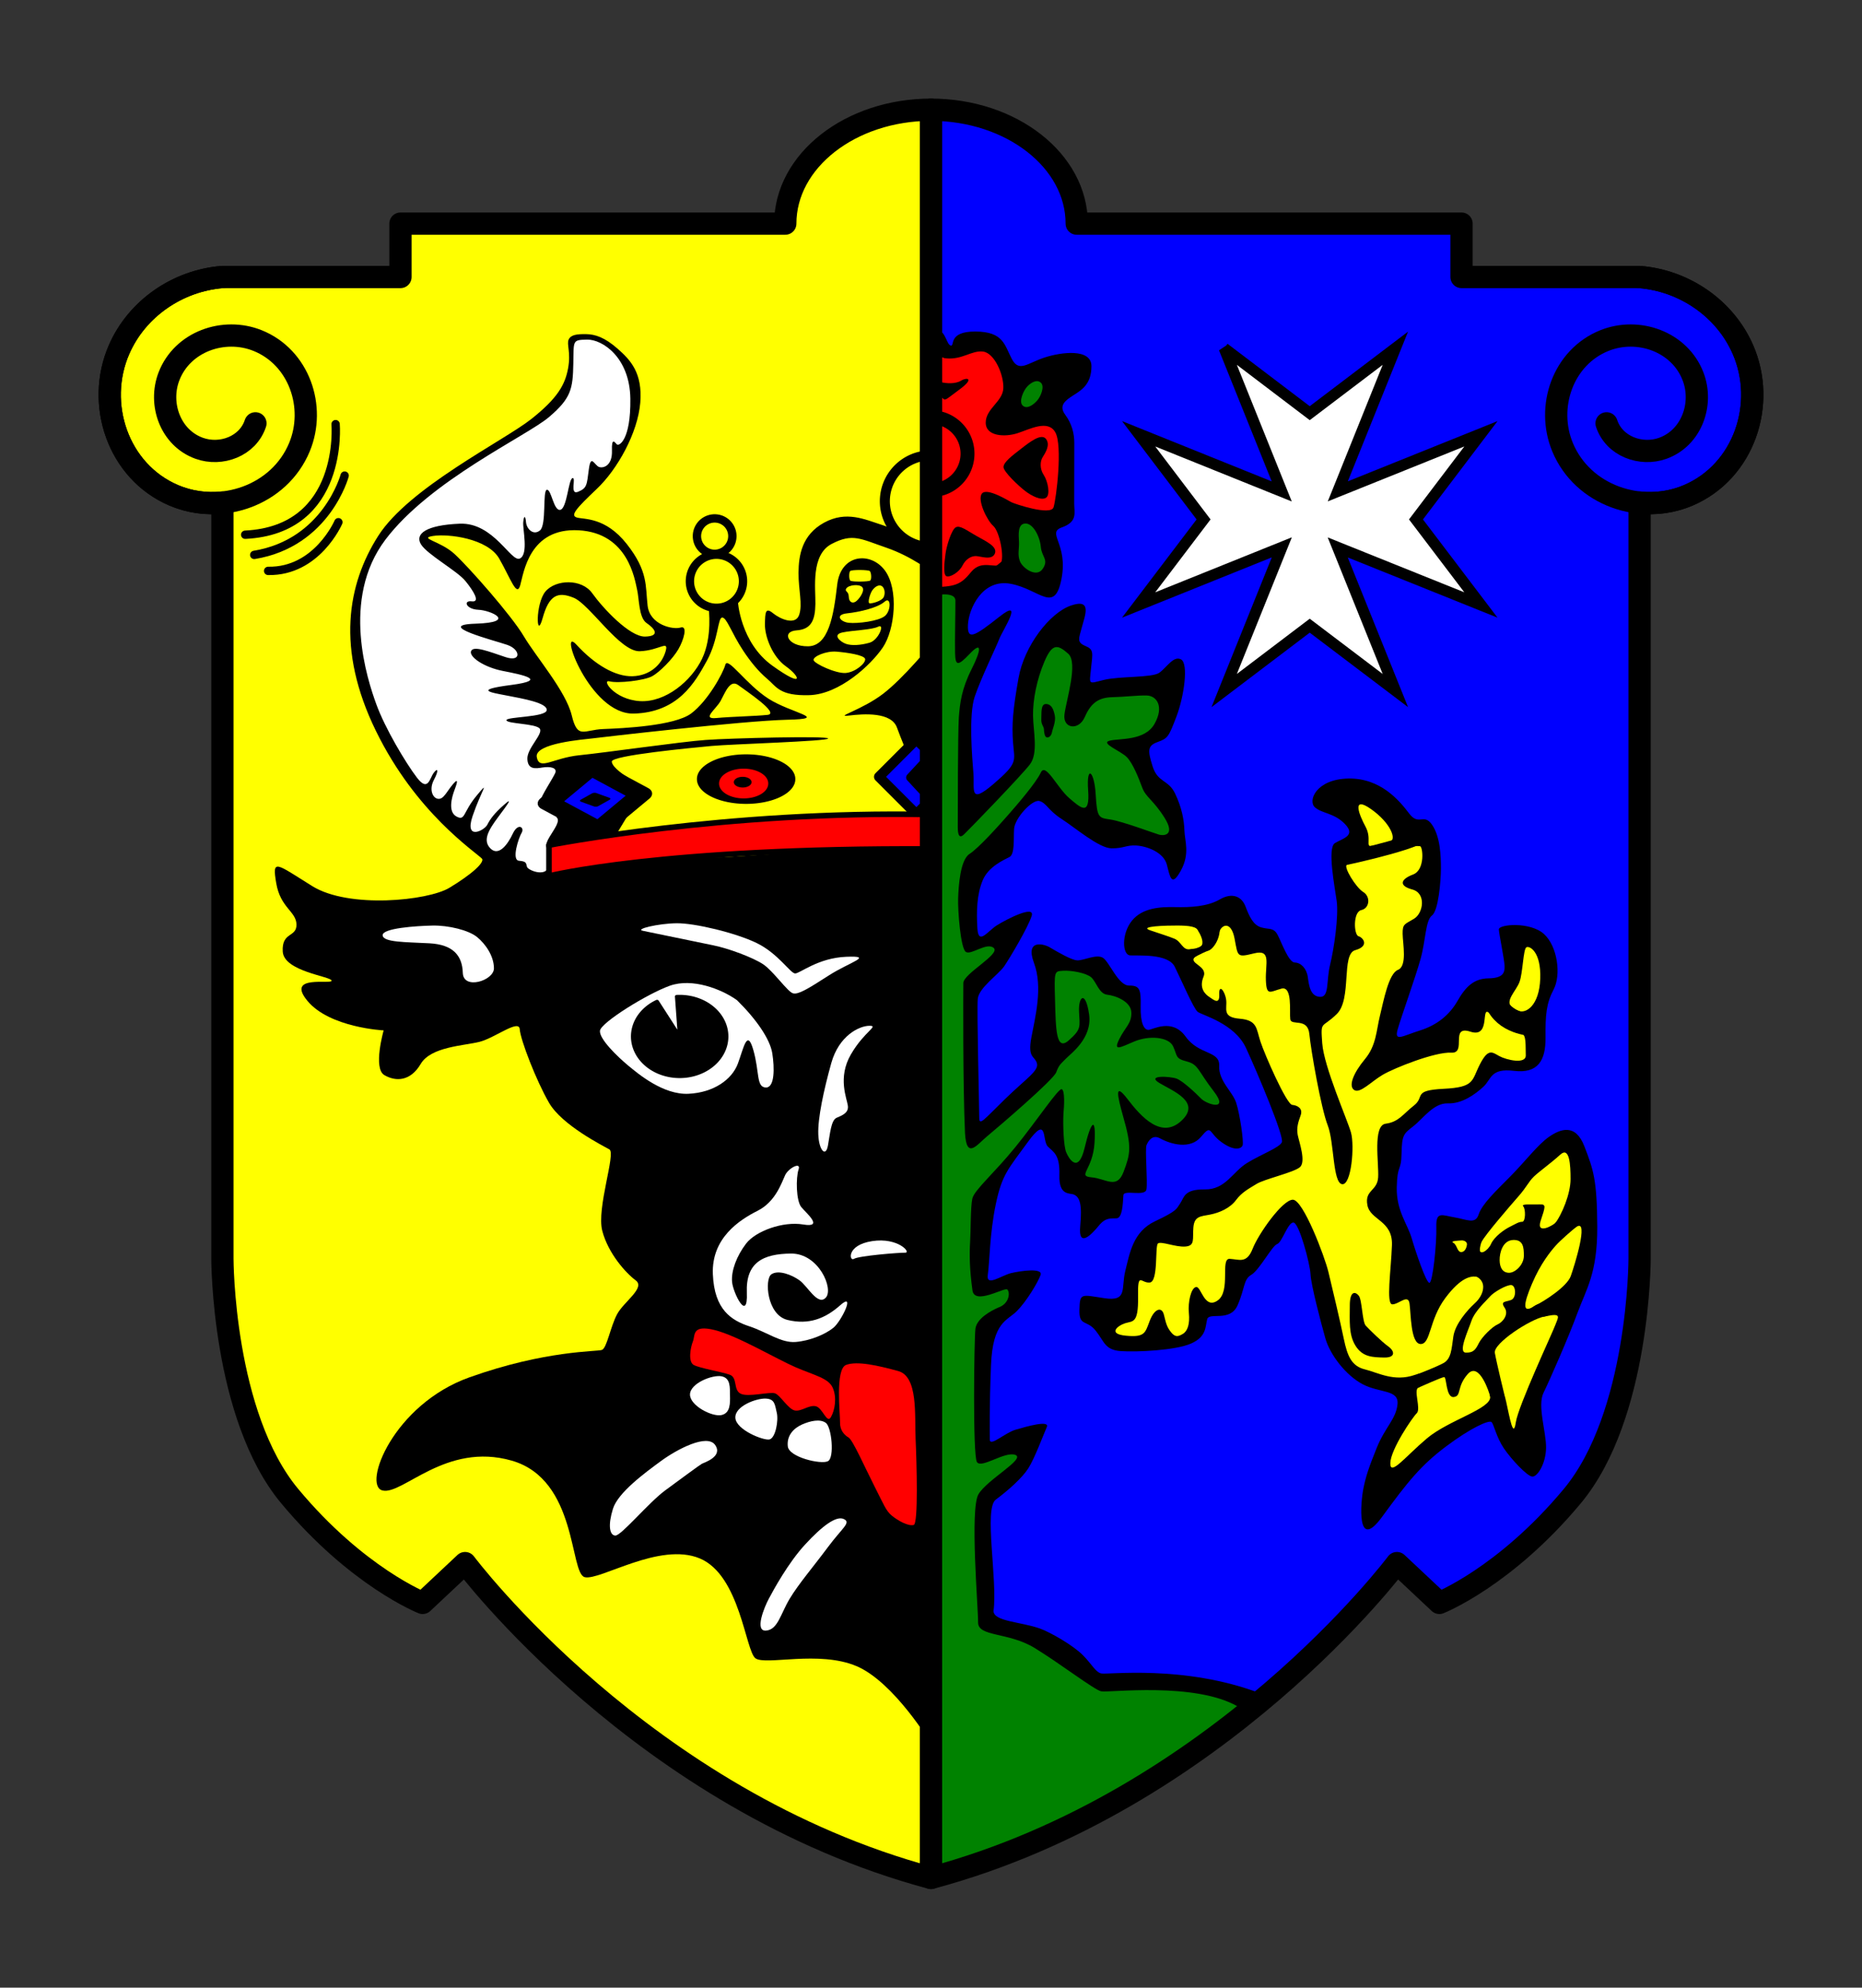 <?xml version="1.0" encoding="UTF-8" standalone="no"?>
<!-- Created with Inkscape (http://www.inkscape.org/) -->

<svg
   xmlns:dc="http://purl.org/dc/elements/1.1/"
   xmlns:cc="http://creativecommons.org/ns#"
   xmlns:rdf="http://www.w3.org/1999/02/22-rdf-syntax-ns#"
   xmlns:svg="http://www.w3.org/2000/svg"
   xmlns="http://www.w3.org/2000/svg"
   version="1.1"
   width="669.249"
   height="714.366"
   id="svg2">
  <rect width="100%" height="100%" fill="#333333" stroke="none"/>
  <defs
     id="defs6" />
  <path
     d="m 334.624,39.433 c 28.93,0 52.375,18.321 52.375,40.937 l 138.312,0 0,19.188 64,0 0,81.062 0,271.844 c 0,0 -0.002,56.221 -24.219,85.281 -24.217,29.06 -47.75,38.344 -47.75,38.344 l -15.25,-14.313 c 0,0 -63.888,85.402 -167.469,113.157 z"
     id="path3783-4"
     style="fill:#0000ff;fill-opacity:1;stroke:none" />
  <path
     d="m 57.682,113.214 c -2.718,8.273 -12.343,11.798 -20.208,8.969 C 27.132,118.462 22.793,106.291 26.591,96.375 31.402,83.811 46.327,78.601 58.447,83.46 73.374,89.444 79.509,107.315 73.502,121.782 66.267,139.208 45.271,146.319 28.321,139.084 8.269,130.524 0.134,106.232 8.673,86.671 15.139,71.861 29.799,61.917 45.814,60.634"
     transform="matrix(-1,0,0,1,635.124,38.934)"
     id="path3007-0"
     style="fill:#0000ff;fill-opacity:1;stroke:#000000;stroke-width:8;stroke-linecap:round;stroke-linejoin:miter;stroke-miterlimit:4;stroke-opacity:1;stroke-dasharray:none" />
  <path
     d="m 439.999,125.151 20.688,51.469 -51.438,-20.719 23.344,30.782 -23.344,30.75 51.469,-20.719 -20.719,51.469 30.75,-23.313 30.781,23.313 -20.719,-51.438 51.469,20.688 -23.344,-30.75 23.344,-30.782 -51.438,20.688 20.688,-51.438 -30.781,23.344 -30.75,-23.344 z"
     id="path3854"
     style="fill:#ffffff;fill-opacity:1;stroke:#000000;stroke-width:4;stroke-linecap:butt;stroke-linejoin:miter;stroke-miterlimit:4;stroke-opacity:1;stroke-dasharray:none" />
  <path
     d="m 334.624,121.183 6.375,5.75 11.25,-4.375 31.625,33.75 -2.75,29.25 -46.5,37.25 z"
     id="path3857"
     style="fill:#ff0000;fill-opacity:1;stroke:#000000;stroke-width:1px;stroke-linecap:butt;stroke-linejoin:miter;stroke-opacity:1" />
  <path
     d="m 334.624,211.954 11.864,0.707 -0.53,19.799 7.778,-2.474 -6.541,25.986 0.53,38.184 21.567,-21.214 -0.53,-24.395 9.192,-20.506 11.137,7.425 0.707,13.611 27.4,-3.358 1.061,15.379 -9.546,7.955 15.733,34.648 -41.719,-12.197 -10.076,-6.364 -25.102,27.4 1.945,26.34 15.91,-5.834 -16.794,27.401 2.475,47.376 26.87,-28.108 -1.414,-37.123 31.643,16.971 2.298,11.314 14.496,2.828 18.562,27.754 -33.234,6.717 -12.551,29.522 -23.688,-35.178 -23.511,33.764 3.889,26.34 13.789,-0.354 -16.087,23.158 3.889,37.83 13.081,-4.419 -16.087,26.87 1.945,37.476 46.669,22.805 40.482,1.767 5.834,6.718 -56.038,38.36 -57.296,19.976 z"
     id="path3891"
     style="fill:#008200;fill-opacity:1;stroke:none" />
  <path
     d="m 363.469,180.472 c -1.177,-0.613 -8.777,-5.329 -10.545,-3.08 -1.768,2.248 1.833,9.674 4.11,11.658 2.277,1.983 4.127,11.62 2.567,13.605 -1.56,1.985 -6.72,-1.768 -10.492,2.849 -3.771,4.618 -5.741,5.541 -14.985,5.463 l 0,463.966 0,0.656 0.625,-0.188 c 12.481,-4.408 112.585,-46.103 118.142,-66.841 -27.499,-10.406 -55.094,-6.539 -57.169,-7.137 -2.075,-0.598 -3.076,-3.053 -6.468,-6.505 -3.519,-3.582 -11.768,-8.293 -15.452,-9.608 -6.92,-2.472 -16.674,-2.529 -16.707,-6.318 1.508,-11.003 -3.557,-36.779 0.81,-40.021 4.367,-3.242 9.469,-7.749 11.72,-11.292 2.251,-3.543 5.488,-12.219 6.617,-14.799 1.129,-2.58 -7.251,-0.216 -11.227,0.962 -3.976,1.179 -9.275,6.331 -9.27,3.484 0.005,-2.847 -0.188,-11.056 0.442,-26.681 0.63,-15.624 5.831,-15.954 9.315,-19.456 3.484,-3.502 7.564,-10.327 8.499,-12.947 0.936,-2.62 -6.978,-1.537 -10.541,-0.696 -3.563,0.841 -9.088,5.077 -8.423,0.635 0.665,-4.442 0.623,-14.558 2.859,-25.324 2.236,-10.767 4.479,-12.708 11.608,-22.51 7.129,-9.802 5.017,-0.4 7.069,1.671 2.052,2.072 4.423,2.874 4.194,10.349 -0.229,7.475 3.736,6.329 5.194,6.96 2.135,0.924 3.03,3.426 2.291,11.417 -0.739,7.991 4.141,2.883 6.653,-0.201 2.512,-3.083 4.318,-2.559 6.4,-2.675 2.082,-0.117 2.251,-4.904 2.467,-8.297 0.137,-2.155 7.847,0.646 8.296,-2.125 0.449,-2.771 -0.566,-14.455 0.012,-15.868 0.579,-1.412 2.081,-3.98 4.85,-2.457 3.821,2.101 10.837,4.135 14.743,-0.544 3.906,-4.679 2.599,-1.602 7.248,1.83 4.649,3.433 7.241,2.529 7.699,1.23 0.458,-1.299 -0.963,-11.113 -2.294,-15.258 -1.33,-4.145 -6.373,-7.794 -6.119,-13.327 0.254,-5.532 -7.249,-3.769 -12.059,-10.485 -4.809,-6.717 -11.679,-2.555 -13.301,-2.443 -1.622,0.111 -2.994,-2.323 -2.866,-8.475 0.128,-6.153 -0.358,-7.455 -4.178,-7.436 -3.82,0.02 -7.012,-8.352 -9.299,-9.924 -2.287,-1.572 -7.078,0.999 -9.338,0.869 -2.069,-0.118 -6.828,-2.892 -9.624,-4.537 -2.031,-1.345 -9.206,-3.39 -5.913,5.436 3.293,8.826 0.419,19.514 -0.947,26.911 -1.366,7.397 1.189,6.438 2.003,9.151 0.814,2.713 -3.887,5.516 -11.464,12.903 -7.577,7.387 -9.262,9.764 -9.253,6.703 0.01,-3.061 -0.916,-38.721 -0.534,-42.73 0.382,-4.009 7.493,-8.782 9.5,-11.719 2.007,-2.937 8.595,-13.992 9.875,-18.093 1.28,-4.102 -9.096,1.238 -12.488,3.369 -3.393,2.131 -6.641,7.31 -7.021,1.156 -0.38,-6.154 -0.209,-12.262 1.912,-17.327 2.121,-5.064 7.737,-7.333 9.642,-8.38 1.904,-1.047 1.403,-6.161 1.631,-10.057 0.228,-3.896 6.554,-10.749 9.101,-10.05 2.547,0.698 3.064,3.285 7.968,6.444 4.904,3.158 13.41,10.484 17.91,10.553 4.499,0.07 5.254,-1.233 8.988,-1.004 3.734,0.229 9.786,2.394 10.95,6.892 1.164,4.497 1.665,8.198 5.01,2.138 3.345,-6.06 1.426,-10.618 1.3,-14.408 -0.126,-3.791 -0.928,-8.225 -3.346,-13.295 -2.419,-5.07 -6.219,-3.884 -8.076,-9.738 -1.857,-5.853 -1.83,-7.478 1.821,-8.801 3.651,-1.324 3.937,-1.837 6.708,-9.076 2.771,-7.239 4.419,-19.023 1.717,-20.578 -2.702,-1.554 -5.242,2.953 -7.876,4.785 -2.633,1.832 -14.171,1.163 -19.869,2.551 -5.698,1.388 -5.263,1.91 -4.662,-3.949 0.601,-5.859 1.103,-6.943 -2.051,-8.264 -3.154,-1.321 -2.295,-2.676 -1.209,-6.78 1.086,-4.104 3.777,-10.381 -3.919,-7.74 -7.696,2.641 -16.816,14.547 -18.861,26.038 -2.045,11.491 -2.473,16.695 -1.967,23.333 0.506,6.638 1.916,7.106 -7,14.75 -8.916,7.644 -6.79,1.99 -7.25,-3.781 -0.46,-5.772 -1.758,-21.01 0.469,-27.594 2.227,-6.583 7.786,-17.984 8.844,-20.781 1.057,-2.797 9.187,-15.182 0.031,-7.938 -9.155,7.244 -11.566,8.515 -11.312,2.907 0.254,-5.609 5.086,-16.734 15.469,-14.719 10.383,2.015 15.699,10.936 18.156,-1.813 2.457,-12.748 -5.541,-16.45 0.166,-18.49 5.707,-2.039 4.412,-5.219 4.402,-8.503 -0.011,-3.283 0.048,-18.64 0.034,-21.903 -0.014,-3.263 -0.833,-6.783 -3.276,-10.083 -2.444,-3.3 0.041,-5.142 2.965,-6.997 2.924,-1.856 6.475,-3.977 6.473,-10.437 -0.002,-6.46 -10.824,-5.108 -16.971,-3.078 -6.148,2.03 -9.072,5.423 -11.684,0.408 -2.612,-5.015 -3.021,-9.733 -13.02,-9.79 -9.999,-0.06 -7.362,5.373 -8.869,5.04 -1.507,-0.334 -1.636,-4.401 -4.536,-5.835 -2.9,-1.434 -3.05,9.884 2.808,10.441 5.858,0.558 9.244,-2.961 13.34,-2.435 4.096,0.525 7.454,8.339 7.261,13.164 -0.192,4.826 -6.302,7.31 -6.325,12.34 -0.023,5.031 6.945,5.268 11.385,3.841 4.44,-1.426 10.973,-5.05 13.633,-0.311 2.66,4.739 0.36,23.781 -0.643,26.93 -1.003,3.149 -14.025,-1.244 -15.203,-1.856 z m -28.345,33.677 c 0,0 8.225,-1.946 8.266,1.686 0.041,3.632 -0.23,14.496 -0.11,18.941 0.12,4.446 0.899,4.816 5.281,0.188 4.383,-4.628 4.246,-1.596 0.656,5.531 -3.59,7.127 -4.203,12.152 -4.594,17.437 -0.358,5.721 -0.375,33.58 -0.375,39.313 0,5.733 2.32,2.464 3.146,1.722 0.826,-0.742 19.684,-20.186 22.773,-24.235 3.089,-4.049 1.213,-11.889 1.126,-17.516 -0.087,-5.627 1.318,-12.956 4.141,-19.552 2.823,-6.597 4.803,-5.979 8.501,-2.732 3.698,3.247 -0.753,16.876 -1.349,21.888 -0.596,5.012 5.104,5.956 7.341,0.825 2.237,-5.13 5.069,-6.957 9.844,-7.073 4.774,-0.117 8.909,-0.691 12.41,-0.608 3.5,0.08 6.323,3.871 2.807,10.151 -3.516,6.279 -12.698,5.185 -16.168,6.093 -3.471,0.907 4.039,3.674 6.221,5.942 2.182,2.269 4.208,7.441 5.51,10.938 1.302,3.498 3.972,4.385 8.008,10.809 4.036,6.424 -0.348,6.514 -1.895,6.1 -1.547,-0.413 -13.262,-4.812 -17.486,-5.447 -4.224,-0.635 -4.869,-0.414 -5.355,-8.956 -0.487,-8.542 -3.392,-10.93 -2.718,-1.59 0.675,9.34 -2.451,6.581 -6.803,2.835 -4.352,-3.746 -8.485,-12.89 -10.194,-9.2 -1.708,3.69 -8.61,11.682 -11.897,15.415 -3.286,3.734 -10.439,11.72 -13.761,13.87 -3.322,2.15 -3.922,11.46 -4.071,15.91 -0.15,4.449 0.876,18.024 2.771,19.287 1.895,1.263 7.579,-3.648 10.036,-1.407 2.456,2.24 -10.91,9.215 -10.938,12.594 -0.027,3.378 -0.194,36.401 0.598,53.93 0.566,9.641 4.234,4.222 7.982,1.118 3.748,-3.103 23.805,-20.22 24.811,-22.986 1.006,-2.765 1.713,-3.041 3.418,-4.841 1.704,-1.799 9.659,-7.346 8.382,-16.023 -1.277,-8.677 -3.865,-6.414 -3.609,-0.917 0.257,5.497 0.931,6.237 -3.685,10.32 -4.615,4.083 -4.661,-4.085 -4.944,-14.507 -0.284,-10.422 -0.283,-10.301 2.833,-10.507 3.116,-0.206 8.337,0.818 10.108,2.302 1.938,1.623 2.813,5.98 5.833,6.31 3.02,0.33 8.572,2.442 8.665,6.423 0.094,3.982 -2.198,5.168 -4.37,9.581 -2.171,4.413 0.166,3.043 5.387,0.818 5.222,-2.225 12.386,-1.754 14.002,1.753 1.616,3.508 0.644,4.313 4.894,5.411 4.25,1.099 3.886,3.208 9.675,10.691 5.789,7.483 -2.6,4.624 -4.462,2.719 -1.862,-1.904 -6.649,-6.461 -8.929,-7.265 -2.28,-0.804 -10.971,-1.328 -6.13,1.591 4.841,2.919 15.138,6.781 7.969,13.537 -7.168,6.755 -14.484,-1.307 -19.363,-7.688 -4.878,-6.38 -3.714,-1.319 -1.639,6.152 3.186,11.072 2.612,13.419 0.178,19.903 -2.434,6.483 -6.243,2.471 -11.538,2.006 -5.295,-0.466 0.503,-2.661 1.082,-12.409 0.579,-9.747 -1.254,-7.882 -3.551,1.791 -2.296,9.673 -5.731,3.802 -6.638,1.601 -0.907,-2.2 -1.197,-9.627 -0.986,-13.762 0.267,-2.782 0.589,-8.517 -0.624,-8.891 -1.213,-0.373 -8.834,11.169 -16.589,20.727 -7.771,9.578 -14.884,15.543 -15.538,18.637 -0.654,3.095 -0.531,11.351 -0.784,15.525 -0.253,4.173 -0.263,9.479 0.848,17.456 0.807,5.347 11.448,-1.212 12.498,-0.365 1.05,0.848 0.926,5.093 -3.307,6.538 -2.565,1.13 -7.677,3.868 -8.137,7.592 -0.46,3.724 -0.993,45.295 0.53,47.859 1.523,2.564 10.054,-3.953 13.826,-2.537 3.772,1.416 -10.134,8.836 -13.265,14.146 -3.131,5.31 -0.081,40.813 -0.13,46.059 -0.05,5.246 10.943,3.401 20.398,9.229 9.455,5.828 21.226,14.891 23.782,15.516 2.556,0.626 33.58,-3.512 49.254,5.515 -28.308,23.047 -62.73,48.153 -109.862,60.91 z"
     id="path2995"
     style="font-size:medium;font-style:normal;font-variant:normal;font-weight:normal;font-stretch:normal;text-indent:0;text-align:start;text-decoration:none;line-height:normal;letter-spacing:normal;word-spacing:normal;text-transform:none;direction:ltr;block-progression:tb;writing-mode:lr-tb;text-anchor:start;baseline-shift:baseline;color:#000000;fill:#000000;fill-opacity:1;fill-rule:nonzero;stroke:none;stroke-width:1px;marker:none;visibility:visible;display:inline;overflow:visible;enable-background:accumulate;font-family:Sans;-inkscape-font-specification:Sans" />
  <path
     d="m 375.999,253.026 c -2.039,-0.09 -1.59,3.397 -1.719,5.375 -0.129,1.979 0.902,2.663 0.938,3.688 0.035,1.024 0.229,2.778 1.039,2.934 0.81,0.155 1.647,-0.681 1.836,-1.809 0.189,-1.128 1.472,-3.886 1.031,-6.031 -0.441,-2.146 -1.087,-4.065 -3.125,-4.157 z"
     id="path3828"
     style="font-size:medium;font-style:normal;font-variant:normal;font-weight:normal;font-stretch:normal;text-indent:0;text-align:start;text-decoration:none;line-height:normal;letter-spacing:normal;word-spacing:normal;text-transform:none;direction:ltr;block-progression:tb;writing-mode:lr-tb;text-anchor:start;baseline-shift:baseline;color:#000000;fill:#000000;fill-opacity:1;stroke:none;stroke-width:3;marker:none;visibility:visible;display:inline;overflow:visible;enable-background:accumulate;font-family:Sans;-inkscape-font-specification:Sans" />
  <path
     d="m 368.531,188.151 c -2.823,0.08 -2.41,4.076 -2.281,6.563 0.128,2.486 -0.623,4.689 0.375,7.094 0.998,2.404 5.908,5.966 8.157,2.625 2.248,-3.341 -0.358,-4.209 -0.688,-7.875 -0.33,-3.667 -2.74,-8.486 -5.562,-8.407 z"
     id="path3845"
     style="font-size:medium;font-style:normal;font-variant:normal;font-weight:normal;font-stretch:normal;text-indent:0;text-align:start;text-decoration:none;line-height:normal;letter-spacing:normal;word-spacing:normal;text-transform:none;direction:ltr;block-progression:tb;writing-mode:lr-tb;text-anchor:start;baseline-shift:baseline;color:#000000;fill:#008200;fill-opacity:1;stroke:none;stroke-width:5;marker:none;visibility:visible;display:inline;overflow:visible;enable-background:accumulate;font-family:Sans;-inkscape-font-specification:Sans" />
  <path
     d="m 369.343,138.776 c -1.437,1.433 -3.315,5.572 -1.75,7 1.565,1.428 3.862,-0.311 5.188,-1.812 1.326,-1.501 2.748,-5.043 1.375,-6.375 -1.373,-1.333 -3.376,-0.245 -4.812,1.187 z"
     id="path3851"
     style="font-size:medium;font-style:normal;font-variant:normal;font-weight:normal;font-stretch:normal;text-indent:0;text-align:start;text-decoration:none;line-height:normal;letter-spacing:normal;word-spacing:normal;text-transform:none;direction:ltr;block-progression:tb;writing-mode:lr-tb;text-anchor:start;baseline-shift:baseline;color:#000000;fill:#008200;fill-opacity:1;stroke:none;stroke-width:1px;marker:none;visibility:visible;display:inline;overflow:visible;enable-background:accumulate;font-family:Sans;-inkscape-font-specification:Sans" />
  <path
     d="m 313.625,124.125 a 13.125,13.125 0 1 1 -26.25,0 13.125,13.125 0 1 1 26.25,0 z"
     transform="translate(34.124,38.933)"
     id="path3859"
     style="color:#000000;fill:none;stroke:#000000;stroke-width:5;stroke-opacity:1;marker:none;visibility:visible;display:inline;overflow:visible;enable-background:accumulate" />
  <path
     d="m 334.624,39.433 c -28.93,0 -52.375,18.321 -52.375,40.937 l -138.312,0 0,19.188 -64,0 c -16.014,1.282 -30.659,11.252 -37.125,26.062 -8.54,19.561 -0.427,43.847 19.625,52.406 5.607,2.394 11.652,3.194 17.5,2.594 l 0,271.844 c 0,0 0.002,56.221 24.219,85.281 24.217,29.06 47.75,38.344 47.75,38.344 l 15.25,-14.313 c 0,0 63.888,85.402 167.469,113.157 l 0,-635.5 z"
     id="path3783"
     style="fill:#ffff00;fill-opacity:1;stroke:none" />
  <path
     d="m 57.682,113.214 c -2.718,8.273 -12.343,11.798 -20.208,8.969 C 27.132,118.462 22.793,106.291 26.591,96.375 31.402,83.811 46.327,78.601 58.447,83.46 73.374,89.444 79.509,107.315 73.502,121.782 66.267,139.208 45.271,146.319 28.321,139.084 8.269,130.524 0.134,106.232 8.673,86.671 15.139,71.861 29.799,61.917 45.814,60.634"
     transform="translate(34.124,38.934)"
     id="path3007"
     style="fill:#ffff00;fill-opacity:1;stroke:#000000;stroke-width:8;stroke-linecap:round;stroke-linejoin:miter;stroke-miterlimit:4;stroke-opacity:1;stroke-dasharray:none" />
  <path
     d="m 366.968,161.308 c -3.177,2.46 -6.262,4.792 -6.281,6.531 -0.02,1.739 5.547,6.916 7.804,8.642 2.257,1.726 5.659,3.473 7.415,2.452 1.756,-1.021 0.699,-6.024 -0.779,-8.251 -1.478,-2.228 -1.273,-4.907 -0.408,-6.312 0.865,-1.405 2.925,-4.401 1.25,-6.594 -1.675,-2.193 -5.823,1.071 -9,3.532 z"
     id="path3861"
     style="font-size:medium;font-style:normal;font-variant:normal;font-weight:normal;font-stretch:normal;text-indent:0;text-align:start;text-decoration:none;line-height:normal;letter-spacing:normal;word-spacing:normal;text-transform:none;direction:ltr;block-progression:tb;writing-mode:lr-tb;text-anchor:start;baseline-shift:baseline;color:#000000;fill:#000000;fill-opacity:1;stroke:none;stroke-width:1px;marker:none;visibility:visible;display:inline;overflow:visible;enable-background:accumulate;font-family:Sans;-inkscape-font-specification:Sans" />
  <path
     d="m 350.898,192.582 c -3.454,-1.962 -5.867,-3.91 -7.383,-3.058 -1.516,0.853 -3.305,6.671 -3.671,9.488 -0.366,2.818 -0.974,7.61 0.347,8.09 1.32,0.48 4.549,-1.434 5.74,-3.828 1.19,-2.393 3.215,-3.467 4.864,-3.421 1.649,0.05 5.716,1.659 6.777,-0.889 1.061,-2.547 -3.22,-4.419 -6.674,-6.382 z"
     id="path3861-4"
     style="font-size:medium;font-style:normal;font-variant:normal;font-weight:normal;font-stretch:normal;text-indent:0;text-align:start;text-decoration:none;line-height:normal;letter-spacing:normal;word-spacing:normal;text-transform:none;direction:ltr;block-progression:tb;writing-mode:lr-tb;text-anchor:start;baseline-shift:baseline;color:#000000;fill:#000000;fill-opacity:1;stroke:none;stroke-width:1px;marker:none;visibility:visible;display:inline;overflow:visible;enable-background:accumulate;font-family:Sans;-inkscape-font-specification:Sans" />
  <path
     d="m 345.448,136.805 c -2.029,1.246 -5.384,1.048 -7.285,0.508 -1.901,-0.54 -2.747,2.128 -0.45,4.593 2.298,2.465 1.12,2.48 6.977,-1.788 5.856,-4.267 2.787,-4.559 0.758,-3.313 z"
     id="path3885"
     style="font-size:medium;font-style:normal;font-variant:normal;font-weight:normal;font-stretch:normal;text-indent:0;text-align:start;text-decoration:none;line-height:normal;letter-spacing:normal;word-spacing:normal;text-transform:none;direction:ltr;block-progression:tb;writing-mode:lr-tb;text-anchor:start;baseline-shift:baseline;color:#000000;fill:#000000;fill-opacity:1;stroke:none;stroke-width:1px;marker:none;visibility:visible;display:inline;overflow:visible;enable-background:accumulate;font-family:Sans;-inkscape-font-specification:Sans" />
  <path
     d="m 334.624,39.433 c 28.93,0 52.375,18.321 52.375,40.937 l 138.312,0 0,19.188 64,0 c 16.014,1.282 30.659,11.252 37.125,26.062 8.54,19.561 0.427,43.847 -19.625,52.406 -5.607,2.394 -11.652,3.194 -17.5,2.594 l 0,271.844 c 0,0 -0.002,56.221 -24.219,85.281 -24.217,29.06 -47.75,38.344 -47.75,38.344 l -15.25,-14.313 c 0,0 -63.888,85.402 -167.469,113.157 l 0,-635.5 z"
     id="path3783-4-9"
     style="fill:none;stroke:#000000;stroke-width:8;stroke-linejoin:round;stroke-miterlimit:4;stroke-opacity:1;stroke-dasharray:none" />
  <path
     d="m 538.203,502.84 6.099,16.883 28.815,-77.075 -10.076,-35.532 -54.801,63.993 -10.076,-63.64 22.451,-15.202 10.783,-1.591 7.071,-8.839 12.198,0.177 6.01,-41.897 -9.192,-3.182 -6.364,17.325 -47.553,29.698 23.511,-70.003 -5.48,-16.087 -30.406,-15.38 8.662,22.804 -8.485,1.945 0.177,49.674 -12.198,5.304 -14.849,-26.34 -20.683,-9.016 -24.218,5.48 33.588,36.947 7.601,4.949 13.965,40.482 -54.094,29.875 -11.844,37.124 28.196,0.265 38.361,-48.172 10.518,29.168 8.309,28.108 21.92,8.485 -13.435,41.012 z"
     id="path3835"
     style="fill:#ffff00;fill-opacity:1;stroke:none" />
  <path
     d="m 484.628,279.805 c -11.592,0.221 -14.623,8.006 -12.033,10.325 2.59,2.318 7.008,1.987 10.902,6.123 3.894,4.135 -0.87,5.051 -3.7,6.765 -2.83,1.714 -0.018,15.954 0.633,20.756 0.76,5.497 -0.929,17.099 -2.366,22.976 -1.437,5.877 -0.2,11.699 -3.635,11.518 -3.436,-0.18 -3.937,-3.951 -4.366,-7.085 -0.429,-3.133 -2.475,-5.206 -4.69,-5.246 -2.215,-0.04 -4.689,-7.115 -6.143,-9.894 -1.454,-2.78 -3.068,-1.912 -5.917,-2.735 -2.849,-0.823 -4.26,-3.863 -5.643,-7.507 -1.383,-3.645 -4.793,-5.131 -9.237,-2.551 -4.444,2.579 -10.567,2.892 -15.992,2.766 -5.425,-0.125 -11.889,0.239 -15.651,4.953 -3.762,4.714 -3.426,12.226 -0.598,12.4 2.828,0.174 13.634,-0.762 16.035,4.076 2.401,4.838 6.746,15.005 8.236,16.202 1.489,1.197 13.26,4.093 17.377,12.996 4.117,8.903 13.813,31.906 12.892,33.884 -0.921,1.978 -7.287,4.252 -12.509,7.449 -5.223,3.197 -7.71,9.598 -15.192,9.507 -7.483,-0.09 -7.352,2.804 -8.815,4.967 -1.462,2.162 -1.114,2.71 -9.077,6.476 -7.963,3.767 -9.101,11.547 -10.678,17.822 -1.576,6.275 0.952,11.099 -7.491,9.83 -8.443,-1.269 -8.83,-1.978 -8.999,4.127 -0.169,6.104 2.579,3.509 5.777,7.46 3.198,3.952 3.292,7.012 9.065,7.421 5.773,0.409 19.699,-0.247 25.276,-2.711 5.577,-2.464 5.1,-5.983 5.79,-8.718 0.69,-2.736 8.22,1.165 10.943,-5.053 2.723,-6.218 2.034,-9.237 4.935,-10.943 2.901,-1.706 7.48,-10.463 9.272,-11.038 1.792,-0.575 3.921,-8.037 5.928,-7.731 2.007,0.307 5.898,14.764 6.066,18.54 0.168,3.775 3.668,17.149 5.34,23.052 1.672,5.903 7.354,13.345 13.472,16.543 6.118,3.198 12.968,1.829 12.465,7.136 -0.504,5.306 -4.449,8.253 -7.424,15.589 -2.976,7.335 -3.954,10.33 -4.864,14.843 -0.91,4.513 -2.637,22.889 6.683,10.141 9.32,-12.749 13.977,-18.572 23.022,-25.366 9.045,-6.794 15.525,-9.625 16.387,-8.762 0.863,0.863 1.699,5.386 4.389,9.378 2.69,3.991 8.417,10.1 10.25,10.207 1.833,0.108 4.852,-4.6 4.946,-10.302 0.094,-5.702 -3.211,-15.132 -0.91,-19.834 2.302,-4.701 9.066,-20.138 12.188,-28.656 3.121,-8.517 7.21,-14.213 7.125,-31.062 -0.085,-16.849 -1.383,-20.432 -4.625,-28.844 -3.242,-8.412 -8.708,-6.174 -12.688,-3.438 -3.98,2.736 -8.525,8.786 -13.844,14.157 -5.319,5.371 -10.265,10.051 -11.469,13.75 -1.203,3.698 -4.211,1.802 -8.656,1.062 -4.445,-0.74 -6.754,-2.341 -6.562,3.438 0.191,5.778 -1.313,20.375 -2.531,20.093 -1.219,-0.282 -4.846,-10.976 -6.344,-16.093 -1.498,-5.118 -5.514,-9.775 -5.344,-18.219 0.17,-8.444 1.59,-5.474 1.719,-12.156 0.129,-6.683 0.748,-7.111 4.219,-9.813 3.47,-2.702 7.32,-8.42 12.406,-8.219 5.087,0.202 9.856,-3.265 12.812,-6 2.956,-2.734 2.417,-6.713 11,-5.687 8.583,1.026 11.388,-3.723 11.312,-11.938 -0.075,-8.214 0.263,-12.269 2.938,-17.375 2.674,-5.105 1.442,-15.381 -3.5,-19.875 -4.942,-4.493 -16.343,-3.527 -16.219,-1.625 0.125,1.902 1.948,10.559 2.062,13.063 0.115,2.504 -0.574,4.429 -5.812,4.5 -5.238,0.07 -8.219,3.056 -11.094,8.094 -2.875,5.037 -7.341,8.709 -13.562,10.656 -6.222,1.947 -9.256,4.194 -7.969,-0.375 1.287,-4.569 6.435,-18.786 8.268,-25.439 1.834,-6.653 1.738,-13.792 4.07,-15.529 2.332,-1.737 3.213,-12.467 3.217,-16.875 0.004,-4.407 -0.201,-11.45 -3.205,-15.757 -3.005,-4.306 -4.701,0.608 -8.194,-4.003 -3.492,-4.612 -10.28,-12.808 -21.872,-12.587 z m 25.741,24.319 c 1.03,-0.04 1.981,8.494 -2.478,10.175 -4.46,1.68 -5.304,4.036 -0.263,5.388 5.041,1.353 3.976,8.462 0.622,10.507 -3.354,2.045 -4.168,1.778 -4.107,5.433 0.061,3.656 1.707,11.599 -1.68,12.942 -3.387,1.343 -5.171,11.182 -6.487,16.539 -1.316,5.357 -1.284,10.616 -5.382,15.546 -4.099,4.93 -6.024,9.61 -3.905,11.071 2.12,1.461 6.117,-2.998 10.324,-5.46 4.207,-2.462 18.823,-8.278 24.601,-7.933 5.778,0.346 -0.707,-10.025 6.896,-7.545 7.604,2.48 3.423,-10.021 6.944,-6.523 3.521,3.498 10.78,0.159 8.015,-2.16 -2.766,-2.32 1.426,-5.865 2.662,-9.148 1.236,-3.284 1.328,-11.97 2.529,-12.526 1.201,-0.556 5.301,1.734 4.939,11.375 -0.361,9.642 -5.178,12.72 -7.994,11.426 -2.817,-1.294 -0.481,7.514 1.297,8.145 1.778,0.63 1.37,4.484 1.501,7.866 0.131,3.381 -6.951,1.714 -9.504,0.325 -2.554,-1.39 -3.946,-2.945 -6.977,2.94 -3.031,5.885 -1.755,8.25 -13.048,8.811 -11.293,0.561 -6.613,2.835 -10.634,5.975 -4.021,3.141 -5.462,5.935 -10.193,6.566 -4.73,0.632 -2.396,14.277 -2.705,19.282 -0.31,5.006 -4.891,4.472 -3.871,9.964 1.02,5.492 9.147,5.461 8.83,14.396 -0.317,8.936 -2.182,21.248 0.14,21.279 2.322,0.03 5.651,-3.846 6.173,-0.318 0.522,3.529 0.368,14.593 4.022,14.581 3.654,-0.01 2.952,-8.619 8.812,-16.482 5.861,-7.864 9.357,-7.783 10.809,-7.792 1.452,0 0.948,-9.937 2.319,-12.545 1.372,-2.608 10.033,-12.657 13.141,-16.198 3.109,-3.54 3.649,-5.267 5.562,-7.125 1.914,-1.858 6.15,-4.838 9.5,-7.906 3.35,-3.067 3.732,3.626 3.719,8.813 -0.013,5.186 -3.049,12.722 -5.812,16.218 -2.764,3.496 3.806,3.441 8.094,0.813 4.288,-2.629 -0.844,14.014 -2.219,17.812 -1.375,3.798 -9.478,8.969 -12.688,10.532 -3.209,1.562 -2.088,5.16 3.781,3.875 5.869,-1.286 4.36,0.388 3.375,3.125 -0.985,2.736 -13.331,29.031 -14.219,35.062 -0.888,6.031 -2.191,-1.805 -3.5,-7.687 -1.309,-5.883 -6.324,-5.968 -5.719,-1.625 0.605,4.342 -14.881,8.42 -22.688,15 -7.806,6.579 -13.308,13.805 -13.188,8.906 0.12,-4.9 7.915,-16.395 9.506,-17.926 1.591,-1.531 -1.246,-8.383 0.556,-9.168 1.803,-0.785 6.334,-7.268 -1.188,-4.625 -7.522,2.643 -13.306,-0.819 -18.017,-1.965 -4.711,-1.146 -6.273,-4.677 -7.562,-10.917 -1.288,-6.24 -4.169,-18.395 -5.543,-24.081 -1.374,-5.686 -9.073,-25.938 -12.766,-25.976 -3.693,-0.04 -12.333,12.174 -14.473,17.626 -2.14,5.452 -4.762,3.817 -8.251,3.624 -3.489,-0.193 0.513,11.54 -4.305,14.948 -4.818,3.408 -5.924,-5.119 -7.756,-4.829 -1.832,0.289 -2.979,5.377 -2.601,9.365 0.379,3.987 -0.464,6.478 -2.181,7.495 -1.718,1.018 -2.749,1.254 -4.276,-0.663 -1.527,-1.917 -1.767,-3.233 -2.525,-6.245 -0.758,-3.011 -3.384,-2.219 -5.066,2.147 -1.682,4.366 -1.69,6.044 -8.51,5.412 -6.82,-0.633 -3.027,-3.651 -0.32,-4.501 2.707,-0.85 4.756,0.194 4.607,-9.343 -0.149,-9.537 1.007,-4.978 4.196,-5.269 3.19,-0.292 1.807,-13.17 2.967,-14.052 1.16,-0.883 6.307,1.382 9.855,1.108 3.548,-0.275 2.53,-2.69 2.865,-6.826 0.334,-4.136 2.595,-3.987 6.025,-4.657 3.43,-0.67 7.173,-2.346 9.293,-5.199 2.12,-2.854 4.606,-4.097 7.428,-5.837 2.821,-1.74 13.183,-4.049 15.513,-5.973 2.33,-1.924 -0.242,-9.017 -0.751,-11.605 -0.509,-2.589 0.222,-4.759 1.061,-7.089 0.839,-2.331 -0.979,-3.524 -3.039,-3.723 -2.06,-0.199 -9.9,-18.078 -11.433,-22.791 -1.533,-4.713 -1.081,-7.654 -7.478,-8.183 -6.397,-0.529 -4.441,-3.595 -4.822,-6.702 -0.381,-3.107 -2.657,-6.079 -2.492,-2.087 0.164,3.992 -2.025,1.994 -3.581,0.975 -1.556,-1.018 -3.759,-3.203 -2.076,-7.282 1.683,-4.079 -6.075,-4.777 -2.804,-7.309 3.271,-2.532 0.629,-3.063 -2.036,-2.573 -2.665,0.49 -3.111,-2.737 -5.612,-3.763 -2.501,-1.026 -4.553,-1.573 -8.773,-3.037 -4.22,-1.464 5.887,-1.728 9.925,-1.703 4.038,0.03 6.9,0.325 7.5,2.033 0.6,1.709 6.718,2.971 7.457,0.327 0.739,-2.644 4.248,-4.235 5.495,2.306 1.247,6.54 0.765,6.875 7.038,5.333 6.273,-1.543 4.007,3.672 4.22,9.6 0.213,5.928 1.529,4.159 5.589,3.083 4.06,-1.077 2.831,8.515 3.179,11.004 0.348,2.49 6.277,-0.714 6.857,5.285 0.58,5.999 4.228,26.802 6.594,32.81 2.366,6.009 1.785,20.642 5.157,21.175 3.372,0.534 4.551,-13.863 3.212,-18.568 -1.339,-4.704 -9.716,-23.606 -10.333,-32.071 -0.618,-8.465 -0.232,-5.127 5.254,-10.538 5.486,-5.411 1.477,-21.496 6.614,-22.931 5.137,-1.436 2.918,-4.494 1.191,-4.995 -1.727,-0.502 -2.041,-8.744 0.972,-9.401 3.013,-0.656 3.429,-4.825 0.707,-6.502 -2.722,-1.677 -7.243,-9.188 -5.857,-9.808 1.386,-0.619 11.335,-7.24 8.922,-6.76 -2.413,0.481 0.093,-2.6 -2.244,-6.92 -2.337,-4.32 -5.089,-11.291 1.987,-6.308 7.076,4.984 9.287,10.96 6.829,11.685 -2.458,0.725 9.719,1.683 10.749,1.645 z"
     id="path3008"
     style="font-size:medium;font-style:normal;font-variant:normal;font-weight:normal;font-stretch:normal;text-indent:0;text-align:start;text-decoration:none;line-height:normal;letter-spacing:normal;word-spacing:normal;text-transform:none;direction:ltr;block-progression:tb;writing-mode:lr-tb;text-anchor:start;baseline-shift:baseline;color:#000000;fill:#000000;fill-opacity:1;stroke:none;stroke-width:3;marker:none;visibility:visible;display:inline;overflow:visible;enable-background:accumulate;font-family:Sans;-inkscape-font-specification:Sans" />
  <path
     d="m 511.156,300.431 c -5.922,3.624 -28.815,8.397 -28.815,8.397"
     id="path3005"
     style="fill:none;stroke:#000000;stroke-width:4.7;stroke-linecap:butt;stroke-linejoin:miter;stroke-miterlimit:4;stroke-opacity:1;stroke-dasharray:none" />
  <path
     d="m 537.584,360.093 c 2.828,7.778 12.728,8.309 12.728,8.309"
     id="path3786"
     style="fill:none;stroke:#000000;stroke-width:7.8;stroke-linecap:butt;stroke-linejoin:miter;stroke-miterlimit:4;stroke-opacity:1;stroke-dasharray:none" />
  <path
     d="m 438.181,332.319 -9.1,-0.223 c 2.444,3.448 3.505,5.946 2.977,7.427 -0.529,1.48 -6.088,2.056 -6.088,2.056 l 2.189,3.09 c 0,0 4.215,-2.379 6.146,-2.982 1.931,-0.603 4.88,-5.126 3.877,-9.368 z"
     id="path3788"
     style="font-size:medium;font-style:normal;font-variant:normal;font-weight:normal;font-stretch:normal;text-indent:0;text-align:start;text-decoration:none;line-height:normal;letter-spacing:normal;word-spacing:normal;text-transform:none;direction:ltr;block-progression:tb;writing-mode:lr-tb;text-anchor:start;baseline-shift:baseline;color:#000000;fill:#000000;fill-opacity:1;stroke:none;stroke-width:1px;marker:none;visibility:visible;display:inline;overflow:visible;enable-background:accumulate;font-family:Sans;-inkscape-font-specification:Sans" />
  <path
     d="m 485.156,469.214 c 0.006,5.508 -0.474,10.429 2.062,14.469 2.536,4.039 6.058,4.128 10.25,4.218 4.192,0.09 3.869,-2.301 1.5,-4 -2.369,-1.698 -6.847,-6.112 -8.094,-7.468 -1.246,-1.357 -1.307,-9.207 -2.469,-10.719 -1.162,-1.512 -3.256,-2.008 -3.25,3.5 z"
     id="path3794"
     style="font-size:medium;font-style:normal;font-variant:normal;font-weight:normal;font-stretch:normal;text-indent:0;text-align:start;text-decoration:none;line-height:normal;letter-spacing:normal;word-spacing:normal;text-transform:none;direction:ltr;block-progression:tb;writing-mode:lr-tb;text-anchor:start;baseline-shift:baseline;color:#000000;fill:#000000;fill-opacity:1;stroke:none;stroke-width:3.7;marker:none;visibility:visible;display:inline;overflow:visible;enable-background:accumulate;font-family:Sans;-inkscape-font-specification:Sans" />
  <path
     d="m 522.389,446.693 c 1.34,0.728 1.346,3.34 2.831,3.299 1.486,-0.04 1.999,-1.984 2.041,-2.788 0.042,-0.804 -0.881,-1.48 -2.027,-1.388 -1.145,0.09 -4.185,0.149 -2.845,0.877 z"
     id="path3800"
     style="font-size:medium;font-style:normal;font-variant:normal;font-weight:normal;font-stretch:normal;text-indent:0;text-align:start;text-decoration:none;line-height:normal;letter-spacing:normal;word-spacing:normal;text-transform:none;direction:ltr;block-progression:tb;writing-mode:lr-tb;text-anchor:start;baseline-shift:baseline;color:#000000;fill:#ffff00;fill-opacity:1;stroke:none;stroke-width:1px;marker:none;visibility:visible;display:inline;overflow:visible;enable-background:accumulate;font-family:Sans;-inkscape-font-specification:Sans" />
  <path
     d="m 559.218,439.323 c -0.676,0.935 -7.182,4.676 -5.485,-0.502 1.697,-5.179 2.093,-6.037 -0.269,-5.96 -2.362,0.08 -6.933,-0.287 -5.997,0.663 0.936,0.95 0.904,5.598 -0.356,5.592 -1.26,0 -2.298,0.74 -4.414,1.787 -2.116,1.047 -5.623,3.584 -6.758,6.13 -1.135,2.547 -4.321,4.389 -4.067,1.806 0.253,-2.583 -3.005,9.987 -1.838,9.922 1.167,-0.07 2.937,1.49 3.053,3.412 0.116,1.922 -0.769,4.204 -3.159,6.379 -2.391,2.174 -6.89,7.229 -7.554,11.759 -0.664,4.53 -0.725,8.088 -3.625,9.621 -2.9,1.534 -8.113,3.494 -9.402,4.035 -1.289,0.541 -0.9,5.326 0.551,4.718 1.451,-0.608 8.215,-3.697 9.164,-3.753 0.949,-0.06 0.588,7.494 3.469,7.157 2.881,-0.338 0.905,-3.632 5.043,-8.274 4.138,-4.642 7.828,6.982 8.023,8.094 0.196,1.112 5.74,1.755 5.492,0.891 -0.248,-0.864 -3.201,-13.131 -3.804,-16.569 -0.603,-3.437 12.802,-12.158 17.829,-13.075 5.026,-0.918 0.893,-6.758 -3.563,-3.8 -4.456,2.958 -4.083,-0.512 -0.925,-7.944 3.158,-7.432 6.763,-11.717 8.497,-13.698 1.734,-1.981 6.17,-5.753 7.445,-6.774 1.275,-1.02 -6.676,-2.552 -7.352,-1.617 z"
     id="path3806"
     style="font-size:medium;font-style:normal;font-variant:normal;font-weight:normal;font-stretch:normal;text-indent:0;text-align:start;text-decoration:none;line-height:normal;letter-spacing:normal;word-spacing:normal;text-transform:none;direction:ltr;block-progression:tb;writing-mode:lr-tb;text-anchor:start;baseline-shift:baseline;color:#000000;fill:#000000;fill-opacity:1;stroke:none;stroke-width:3.6;marker:none;visibility:visible;display:inline;overflow:visible;enable-background:accumulate;font-family:Sans;-inkscape-font-specification:Sans" />
  <path
     d="m 543.795,445.657 c -3.68,0.186 -4.824,4.544 -4.793,7.253 0.031,2.71 1.106,4.489 3.355,4.532 2.249,0.04 5.329,-2.897 5.355,-6.029 0.026,-3.132 -0.237,-5.943 -3.917,-5.756 z"
     id="path3812"
     style="font-size:medium;font-style:normal;font-variant:normal;font-weight:normal;font-stretch:normal;text-indent:0;text-align:start;text-decoration:none;line-height:normal;letter-spacing:normal;word-spacing:normal;text-transform:none;direction:ltr;block-progression:tb;writing-mode:lr-tb;text-anchor:start;baseline-shift:baseline;color:#000000;fill:#ffff00;fill-opacity:1;stroke:none;stroke-width:1px;marker:none;visibility:visible;display:inline;overflow:visible;enable-background:accumulate;font-family:Sans;-inkscape-font-specification:Sans" />
  <path
     d="m 543.235,461.862 c -1.655,-0.204 -6.424,2.585 -7.691,4.091 -1.267,1.506 -5.442,5.152 -6.695,8.837 -1.253,3.685 -4.833,11.221 -2.037,11.337 2.796,0.116 3.569,-1.112 4.715,-3.396 1.146,-2.284 4.875,-5.936 6.711,-6.718 1.836,-0.781 4.218,-3.616 2.548,-6.047 -1.669,-2.431 0.487,-1.995 2.401,-2.779 1.914,-0.784 1.704,-5.122 0.049,-5.325 z"
     id="path3829"
     style="font-size:medium;font-style:normal;font-variant:normal;font-weight:normal;font-stretch:normal;text-indent:0;text-align:start;text-decoration:none;line-height:normal;letter-spacing:normal;word-spacing:normal;text-transform:none;direction:ltr;block-progression:tb;writing-mode:lr-tb;text-anchor:start;baseline-shift:baseline;color:#000000;fill:#ffff00;fill-opacity:1;stroke:none;stroke-width:1px;marker:none;visibility:visible;display:inline;overflow:visible;enable-background:accumulate;font-family:Sans;-inkscape-font-specification:Sans" />
  <path
     d="m 88.124,192.183 c 35.75,-1.75 32.5,-39.75 32.5,-39.75"
     id="path3839"
     style="fill:none;stroke:#000000;stroke-width:3;stroke-linecap:round;stroke-linejoin:miter;stroke-miterlimit:4;stroke-opacity:1;stroke-dasharray:none" />
  <path
     d="m 91.374,199.433 c 26,-4.25 32.5,-28.5 32.5,-28.5"
     id="path3841"
     style="fill:none;stroke:#000000;stroke-width:3;stroke-linecap:round;stroke-linejoin:miter;stroke-miterlimit:4;stroke-opacity:1;stroke-dasharray:none" />
  <path
     d="m 96.374,205.183 c 17.588,0.31 25.25,-17.5 25.25,-17.5"
     id="path3843"
     style="fill:none;stroke:#000000;stroke-width:3;stroke-linecap:round;stroke-linejoin:miter;stroke-miterlimit:4;stroke-opacity:1;stroke-dasharray:none" />
  <path
     d="m 174.089,307.336 c -101.224,-94.119 -6.544,-140.229 -6.544,-140.229 l 33.279,-21.974 4.243,-10.253 0.53,-12.551 6.01,-1.945 10.607,5.834 7.071,14.495 -5.29,21.4 -39.202,41.363 -15.789,-14.237 -16.617,3.27 36.416,39.775 11.932,31.731 -9.192,6.011 0.619,4.507 9.988,1.061 0,43.752 z"
     id="path3814"
     style="fill:#ffffff;fill-opacity:1;stroke:none" />
  <path
     d="m 172.898,308.232 c 2.25,1.239 -3.686,6.216 -11.398,10.857 -7.712,4.641 -36.137,7.556 -49.281,-0.625 -13.144,-8.181 -14.445,-9.982 -12.938,-1.063 1.508,8.92 7.2,10.14 7.281,14.875 0.081,4.736 -5.351,2.531 -4.938,9.719 0.414,7.188 17.352,8.895 17.562,10.438 0.211,1.542 -16.678,-2.373 -8.688,7.281 7.99,9.654 27.393,10.615 27.393,10.615 0,0 -3.894,13.626 0.237,16.054 4.131,2.428 9.395,2.263 13.072,-3.987 3.676,-6.25 15.656,-6.555 21.173,-7.963 5.516,-1.409 14.185,-8.282 14.43,-4.524 0.244,3.758 5.913,18.469 10.555,26.477 4.641,8.008 19.276,15.356 21.68,16.726 2.404,1.37 -4.677,21.096 -2.57,29.227 2.107,8.13 8.457,15.18 12.031,17.844 3.574,2.663 -4.325,7.66 -6.719,12.185 -2.394,4.525 -3.66,12.135 -5.429,12.795 -1.769,0.66 -20.186,0.06 -47.635,9.859 -27.449,9.795 -38.465,38.879 -31.25,40.649 7.215,1.77 22.738,-17.507 46.448,-10.72 23.71,6.788 20.761,40.56 26.26,41.885 5.499,1.324 26.899,-12.795 41.372,-6.723 14.473,6.073 16.379,33.229 19.982,35.881 3.602,2.652 22.868,-2.935 36.372,2.836 13.504,5.771 26.726,27.849 26.726,27.849 l 0,-323.09 c 0,0 -126.568,7.082 -137.312,9.7 -10.744,2.619 -26.664,-6.296 -24.414,-5.057 z"
     id="path3017"
     style="font-size:medium;font-style:normal;font-variant:normal;font-weight:normal;font-stretch:normal;text-indent:0;text-align:start;text-decoration:none;line-height:normal;letter-spacing:normal;word-spacing:normal;text-transform:none;direction:ltr;block-progression:tb;writing-mode:lr-tb;text-anchor:start;baseline-shift:baseline;color:#000000;fill:#000000;fill-opacity:1;stroke:none;stroke-width:1px;marker:none;visibility:visible;display:inline;overflow:visible;enable-background:accumulate;font-family:Sans;-inkscape-font-specification:Sans" />
  <path
     d="m 237.624,525.058 c -5.756,4.213 -15.493,11.362 -17.312,17.187 -1.819,5.825 -1.28,9.457 0.799,9.648 2.079,0.192 11.943,-11.815 18.013,-16.273 6.07,-4.458 12.391,-9.141 13.188,-9.562 0.796,-0.422 7.629,-2.547 4.736,-6.718 -2.892,-4.171 -13.668,1.504 -19.424,5.718 z"
     id="path3029"
     style="font-size:medium;font-style:normal;font-variant:normal;font-weight:normal;font-stretch:normal;text-indent:0;text-align:start;text-decoration:none;line-height:normal;letter-spacing:normal;word-spacing:normal;text-transform:none;direction:ltr;block-progression:tb;writing-mode:lr-tb;text-anchor:start;baseline-shift:baseline;color:#000000;fill:#ffffff;fill-opacity:1;stroke:none;stroke-width:8;marker:none;visibility:visible;display:inline;overflow:visible;enable-background:accumulate;font-family:Sans;-inkscape-font-specification:Sans" />
  <path
     d="m 276.312,574.62 c -1.628,3.051 -5.209,11.76 -0.969,11.419 4.24,-0.341 5.19,-5.958 8.469,-11.419 3.28,-5.461 8.636,-11.672 13.787,-18.611 5.151,-6.938 8.418,-8.773 5.693,-10.06 -2.725,-1.286 -7.781,2.481 -13.937,9.176 -6.157,6.695 -11.414,16.444 -13.043,19.495 z"
     id="path3803"
     style="font-size:medium;font-style:normal;font-variant:normal;font-weight:normal;font-stretch:normal;text-indent:0;text-align:start;text-decoration:none;line-height:normal;letter-spacing:normal;word-spacing:normal;text-transform:none;direction:ltr;block-progression:tb;writing-mode:lr-tb;text-anchor:start;baseline-shift:baseline;color:#000000;fill:#ffffff;fill-opacity:1;stroke:none;stroke-width:4.8;marker:none;visibility:visible;display:inline;overflow:visible;enable-background:accumulate;font-family:Sans;-inkscape-font-specification:Sans" />
  <path
     d="m 256.874,478.026 c -8.255,-2.049 -6.947,1.86 -7.821,4.055 -0.874,2.196 -1.829,7.368 0.321,8.508 2.151,1.14 9.935,2.451 12.875,3.469 2.94,1.017 1.228,5.393 3.906,6.812 2.678,1.419 10.544,-0.798 12.438,-0.09 1.893,0.704 4.751,5.739 7.125,6.157 2.374,0.417 5.029,-2.092 7.495,-1.532 2.466,0.559 3.983,6.46 5.442,3.907 1.459,-2.554 2.176,-7.068 0.656,-10.532 -1.52,-3.464 -6.427,-4.422 -13.25,-7.343 -6.823,-2.922 -20.932,-11.358 -29.188,-13.407 z"
     id="path3809"
     style="font-size:medium;font-style:normal;font-variant:normal;font-weight:normal;font-stretch:normal;text-indent:0;text-align:start;text-decoration:none;line-height:normal;letter-spacing:normal;word-spacing:normal;text-transform:none;direction:ltr;block-progression:tb;writing-mode:lr-tb;text-anchor:start;baseline-shift:baseline;color:#000000;fill:#ff0000;fill-opacity:1;stroke:none;stroke-width:7;marker:none;visibility:visible;display:inline;overflow:visible;enable-background:accumulate;font-family:Sans;-inkscape-font-specification:Sans" />
  <path
     d="m 304.093,490.558 c -3.981,1.515 -2.083,17.874 -2.161,20.67 -0.078,2.796 1.543,4.538 3.067,5.423 1.524,0.886 5.798,10.62 9.219,17.344 3.421,6.724 4.188,8.965 6.312,10.719 2.125,1.753 5.883,3.895 7.882,3.354 1.694,-0.459 1.059,-22.337 0.681,-30.917 -0.379,-8.579 0.953,-22.438 -6.281,-24.406 -7.234,-1.968 -14.738,-3.703 -18.719,-2.187 z"
     id="path3815"
     style="font-size:medium;font-style:normal;font-variant:normal;font-weight:normal;font-stretch:normal;text-indent:0;text-align:start;text-decoration:none;line-height:normal;letter-spacing:normal;word-spacing:normal;text-transform:none;direction:ltr;block-progression:tb;writing-mode:lr-tb;text-anchor:start;baseline-shift:baseline;color:#000000;fill:#ff0000;fill-opacity:1;stroke:none;stroke-width:7.7;marker:none;visibility:visible;display:inline;overflow:visible;enable-background:accumulate;font-family:Sans;-inkscape-font-specification:Sans" />
  <path
     d="m 259.374,494.651 c -3.278,-0.652 -11.294,2.478 -11.375,6.5 -0.081,4.022 7.917,8.108 11.25,7.438 3.333,-0.671 3.185,-4.406 3.125,-7.125 -0.06,-2.719 0.278,-6.16 -3,-6.813 z"
     id="path3821"
     style="font-size:medium;font-style:normal;font-variant:normal;font-weight:normal;font-stretch:normal;text-indent:0;text-align:start;text-decoration:none;line-height:normal;letter-spacing:normal;word-spacing:normal;text-transform:none;direction:ltr;block-progression:tb;writing-mode:lr-tb;text-anchor:start;baseline-shift:baseline;color:#000000;fill:#ffffff;fill-opacity:1;stroke:none;stroke-width:8.7;marker:none;visibility:visible;display:inline;overflow:visible;enable-background:accumulate;font-family:Sans;-inkscape-font-specification:Sans" />
  <path
     d="m 275.187,502.651 c -3.343,-0.125 -11.207,2.729 -10.875,7 0.332,4.271 10.097,8.157 12.25,7.688 2.153,-0.469 3.32,-6.755 2.625,-9.625 -0.695,-2.871 -0.657,-4.938 -4,-5.063 z"
     id="path3823"
     style="font-size:medium;font-style:normal;font-variant:normal;font-weight:normal;font-stretch:normal;text-indent:0;text-align:start;text-decoration:none;line-height:normal;letter-spacing:normal;word-spacing:normal;text-transform:none;direction:ltr;block-progression:tb;writing-mode:lr-tb;text-anchor:start;baseline-shift:baseline;color:#000000;fill:#ffffff;fill-opacity:1;stroke:none;stroke-width:1px;marker:none;visibility:visible;display:inline;overflow:visible;enable-background:accumulate;font-family:Sans;-inkscape-font-specification:Sans" />
  <path
     d="m 288.281,511.964 c -2.982,1.314 -5.566,3.938 -5.125,7.875 0.441,3.936 12.038,6.59 14.438,5.312 2.399,-1.278 1.315,-12.211 -0.75,-13.75 -2.065,-1.539 -5.581,-0.752 -8.562,0.563 z"
     id="path3825"
     style="font-size:medium;font-style:normal;font-variant:normal;font-weight:normal;font-stretch:normal;text-indent:0;text-align:start;text-decoration:none;line-height:normal;letter-spacing:normal;word-spacing:normal;text-transform:none;direction:ltr;block-progression:tb;writing-mode:lr-tb;text-anchor:start;baseline-shift:baseline;color:#000000;fill:#ffffff;fill-opacity:1;stroke:none;stroke-width:12.6;marker:none;visibility:visible;display:inline;overflow:visible;enable-background:accumulate;font-family:Sans;-inkscape-font-specification:Sans" />
  <path
     d="m 313.468,446.058 c -9.343,1.431 -8.221,7.463 -6.531,6.375 1.69,-1.089 16.23,-2.265 18.438,-2.219 2.207,0.05 -2.563,-5.588 -11.906,-4.156 z"
     id="path3840"
     style="font-size:medium;font-style:normal;font-variant:normal;font-weight:normal;font-stretch:normal;text-indent:0;text-align:start;text-decoration:none;line-height:normal;letter-spacing:normal;word-spacing:normal;text-transform:none;direction:ltr;block-progression:tb;writing-mode:lr-tb;text-anchor:start;baseline-shift:baseline;color:#000000;fill:#ffffff;fill-opacity:1;stroke:none;stroke-width:2.1;marker:none;visibility:visible;display:inline;overflow:visible;enable-background:accumulate;font-family:Sans;-inkscape-font-specification:Sans" />
  <path
     d="m 282.218,422.308 c -1.195,2.489 -3.362,9.559 -9.906,12.843 -6.544,3.284 -16.6,9.798 -16.094,22.75 0.506,12.953 6.784,16.679 13.125,18.782 6.341,2.102 11.409,6.044 16.625,5.625 5.216,-0.42 10.667,-2.758 13.562,-5.094 2.896,-2.336 8.096,-13.106 2.531,-8.157 -5.565,4.95 -11.466,7.138 -18.969,5.344 -7.502,-1.793 -8.341,-14.708 -5.844,-16.406 2.498,-1.698 7.267,0.11 10.156,2.188 2.889,2.077 6.557,9.315 9.428,6.178 2.871,-3.137 -2.548,-15.937 -12.541,-15.831 -9.992,0.105 -16.289,3.154 -15.855,14.059 0.433,10.905 -4.979,0.08 -5.312,-3.906 -0.334,-3.984 1.627,-9.255 5.031,-13.719 3.404,-4.464 13.161,-8.111 20.562,-6.875 7.401,1.235 1.312,-3.882 -0.656,-6.188 -1.968,-2.306 -2.019,-10.687 -1.031,-13.593 0.988,-2.907 -3.618,-0.49 -4.812,2 z"
     id="path3846"
     style="font-size:medium;font-style:normal;font-variant:normal;font-weight:normal;font-stretch:normal;text-indent:0;text-align:start;text-decoration:none;line-height:normal;letter-spacing:normal;word-spacing:normal;text-transform:none;direction:ltr;block-progression:tb;writing-mode:lr-tb;text-anchor:start;baseline-shift:baseline;color:#000000;fill:#ffffff;fill-opacity:1;stroke:none;stroke-width:3.1;marker:none;visibility:visible;display:inline;overflow:visible;enable-background:accumulate;font-family:Sans;-inkscape-font-specification:Sans" />
  <path
     d="m 312.449,368.67 c -3.638,0.04 -10.914,3.544 -13.665,13.404 -2.751,9.86 -4.882,19.854 -4.67,25.607 0.212,5.752 2.685,8.374 3.464,4.05 0.778,-4.324 1.121,-9.12 3.105,-9.987 1.984,-0.866 4.378,-1.726 4.066,-4.306 -0.312,-2.579 -3.788,-10.093 1.084,-18.479 4.872,-8.385 10.255,-10.33 6.617,-10.289 z"
     id="path3863"
     style="font-size:medium;font-style:normal;font-variant:normal;font-weight:normal;font-stretch:normal;text-indent:0;text-align:start;text-decoration:none;line-height:normal;letter-spacing:normal;word-spacing:normal;text-transform:none;direction:ltr;block-progression:tb;writing-mode:lr-tb;text-anchor:start;baseline-shift:baseline;color:#000000;fill:#ffffff;fill-opacity:1;stroke:none;stroke-width:3.3;marker:none;visibility:visible;display:inline;overflow:visible;enable-background:accumulate;font-family:Sans;-inkscape-font-specification:Sans" />
  <path
     d="m 243.193,331.819 c -6.527,0.07 -15.243,2.118 -12.074,2.726 3.17,0.608 19.715,4.109 25.174,5.189 5.458,1.081 14.474,4.434 18.079,6.878 3.605,2.444 8.742,9.895 10.661,10.391 1.919,0.496 5.213,-1.515 12.827,-6.405 7.614,-4.891 16.504,-7.126 6.316,-6.73 -10.188,0.396 -16.697,6.042 -18.396,5.995 -1.699,-0.05 -6.167,-7.231 -13.802,-10.93 -7.635,-3.698 -22.258,-7.183 -28.785,-7.114 z"
     id="path3880"
     style="font-size:medium;font-style:normal;font-variant:normal;font-weight:normal;font-stretch:normal;text-indent:0;text-align:start;text-decoration:none;line-height:normal;letter-spacing:normal;word-spacing:normal;text-transform:none;direction:ltr;block-progression:tb;writing-mode:lr-tb;text-anchor:start;baseline-shift:baseline;color:#000000;fill:#ffffff;fill-opacity:1;stroke:none;stroke-width:3.9;marker:none;visibility:visible;display:inline;overflow:visible;enable-background:accumulate;font-family:Sans;-inkscape-font-specification:Sans" />
  <path
     d="m 240.747,354.274 c -8.076,2.878 -24.782,13.249 -25.104,16.169 -0.322,2.921 6.224,9.257 10.009,12.406 3.785,3.148 12.761,10.7 21.82,10.259 9.059,-0.441 15.623,-5.107 17.754,-10.884 2.132,-5.777 3.338,-12.652 5.57,-4.742 2.233,7.91 0.997,13.15 4.372,13.365 3.375,0.215 3.216,-7.197 2.413,-12.274 -0.803,-5.077 -5.646,-12.156 -12.679,-19.096 -5.576,-4.008 -16.081,-8.081 -24.157,-5.203 z"
     id="path3886"
     style="font-size:medium;font-style:normal;font-variant:normal;font-weight:normal;font-stretch:normal;text-indent:0;text-align:start;text-decoration:none;line-height:normal;letter-spacing:normal;word-spacing:normal;text-transform:none;direction:ltr;block-progression:tb;writing-mode:lr-tb;text-anchor:start;baseline-shift:baseline;color:#000000;fill:#ffffff;fill-opacity:1;stroke:none;stroke-width:3.3;marker:none;visibility:visible;display:inline;overflow:visible;enable-background:accumulate;font-family:Sans;-inkscape-font-specification:Sans" />
  <path
     d="m 210.802,317.833 a 15.556,15.556 0 1 1 -6.518,1.894 l 7.494,13.632 z"
     transform="matrix(1.084,0,0,0.926,14.721,63.82)"
     id="path3892"
     style="color:#000000;fill:#000000;fill-opacity:1;fill-rule:nonzero;stroke:#000000;stroke-width:1.197;stroke-linejoin:round;stroke-miterlimit:4;stroke-opacity:1;stroke-dasharray:none;marker:none;visibility:visible;display:inline;overflow:visible;enable-background:accumulate" />
  <path
     d="m 137.531,336.151 c 0.167,2.573 8.377,2.409 16.844,2.875 8.467,0.467 11.771,4.385 11.969,10.625 0.197,6.241 11.19,2.804 11.188,-1.625 -0.002,-4.429 -3.023,-8.763 -6.062,-11.25 -3.039,-2.486 -10.303,-4.256 -16.094,-4.125 -5.791,0.131 -18.011,0.928 -17.844,3.5 z"
     id="path3894"
     style="font-size:medium;font-style:normal;font-variant:normal;font-weight:normal;font-stretch:normal;text-indent:0;text-align:start;text-decoration:none;line-height:normal;letter-spacing:normal;word-spacing:normal;text-transform:none;direction:ltr;block-progression:tb;writing-mode:lr-tb;text-anchor:start;baseline-shift:baseline;color:#000000;fill:#ffffff;fill-opacity:1;stroke:none;stroke-width:4.2;marker:none;visibility:visible;display:inline;overflow:visible;enable-background:accumulate;font-family:Sans;-inkscape-font-specification:Sans" />
  <path
     d="m 210.687,120.089 c -3.259,-0.04 -5.455,0.184 -6.281,1.906 -0.827,1.722 0.853,4.564 -0.219,10.375 -1.072,5.811 -3.676,10.671 -13.25,18.25 -9.836,7.787 -43.872,24.548 -54.969,41.938 -11.097,17.389 -15.269,40.67 -0.844,70.156 14.425,29.486 35.349,43.115 38.491,46.212 3.141,3.097 41.592,17.489 87.086,14.665 45.495,-2.825 73.923,-10.19 73.923,-10.19 l 0.031,-116.25 c 0,0 -11.337,-6.474 -17.58,-8.468 -6.243,-1.995 -12.874,-5.214 -20.867,-0.84 -7.993,4.375 -9.166,11.794 -9.2,18.027 -0.034,6.234 1.535,11.299 0.223,15.131 -1.311,3.833 -6.722,1.568 -9.42,-0.631 -2.699,-2.199 -2.792,-0.319 -2.875,3.969 -0.083,4.288 2.589,11.644 7.594,15.187 5.005,3.544 6.798,8.115 -4.875,-0.25 -11.673,-8.364 -12.462,-23.276 -12.462,-23.276 l -10.483,2.625 c 0,0 1.427,10.163 -2.362,18.111 -3.789,7.948 -13.137,15.804 -22.356,15.247 -9.219,-0.557 -13.941,-7.91 -10.914,-7.109 3.027,0.802 12.425,-0.303 15.218,-1.785 2.794,-1.482 7.501,-6.292 9.502,-9.718 2,-3.426 3.462,-8.682 0.827,-7.838 -2.635,0.845 -11.052,-0.867 -11.861,-7.864 -0.809,-6.997 0.239,-12.339 -7.473,-22.138 -7.712,-9.8 -15.468,-8.802 -17.959,-9.537 -2.491,-0.734 -0.233,-3.257 7.197,-10.311 7.43,-7.055 14.696,-20.129 15.594,-30.907 0.898,-10.777 -3.543,-15.424 -8.156,-19.468 -4.613,-4.045 -8.022,-5.175 -11.281,-5.219 z m 0.375,1.969 c 5.42,-0.09 15.307,6.376 15.5,21.25 0.193,14.873 -4.102,17.153 -4.844,16.406 -0.742,-0.747 -1.932,-2.719 -1.768,2.314 0.164,5.034 -2.767,6.322 -4.522,5.849 -1.755,-0.473 -3.026,-5.01 -3.781,0.769 -0.756,5.78 -0.665,6.755 -3.859,8.098 -3.193,1.344 -0.567,-5.266 -2.025,-4.898 -1.457,0.368 -1.947,10.828 -4.365,11.382 -2.419,0.554 -3.211,-7.42 -4.836,-7.202 -1.625,0.219 -0.051,12.673 -2.5,14.625 -2.449,1.953 -4.804,-0.66 -5,-2.969 -0.196,-2.308 -0.75,-2.593 -1,-0.06 -0.25,2.531 1.974,11.513 -1.188,13.094 -3.161,1.581 -9.398,-12.999 -21.625,-12.5 -12.227,0.498 -16.169,3.703 -13.969,7.375 2.201,3.671 13.123,9.63 16.031,13.25 2.908,3.619 5.448,7.685 2.25,7.281 -3.198,-0.404 -2.067,2.855 2.375,3.031 4.442,0.176 14.142,4.527 -1,5 -15.142,0.473 6.638,5.982 11.406,7.625 4.768,1.643 5.165,6.333 -0.688,4.375 -5.853,-1.958 -11.49,-4.211 -12.333,-2.162 -0.843,2.05 4.574,5.794 11.358,7.134 6.783,1.34 16.757,3.269 3.083,5.048 -13.673,1.778 -7.479,2.678 -1.656,3.798 5.823,1.121 14.662,2.633 14.39,5.262 -0.272,2.629 -14.619,2.305 -14.466,3.624 0.153,1.319 10.573,1.145 11.963,3.011 1.389,1.866 -4.631,7.075 -4.448,10.922 0.184,3.847 2.856,3.472 5.489,3.046 2.633,-0.425 5.461,0.04 4.461,2.132 -1,2.096 -4.986,8.148 -5.23,9.762 -0.244,1.614 31.086,-8.518 31.086,-8.518 0,0 -5.361,-3.257 -5.462,-5.495 -0.101,-2.238 28.898,-4.952 35.844,-5.614 6.946,-0.663 42.001,-1.683 41.909,-2.689 -0.092,-1.007 -35.214,-0.105 -44.014,0.526 -8.8,0.631 -35.801,4.524 -45.369,5.492 -9.568,0.968 -14.416,5.661 -15.33,0.668 -0.915,-4.993 16.892,-6.328 19.966,-6.714 3.074,-0.387 54.223,-6.353 69.997,-6.704 15.774,-0.352 1.44,-2.355 -6.677,-7.566 -8.118,-5.211 -14.676,-15.267 -15.506,-12.221 -0.83,3.045 -6.262,13.008 -12.263,17.51 -6.001,4.502 -24.625,5.348 -31.656,5.618 -7.031,0.269 -9.184,3.841 -11.299,-4.916 -2.116,-8.758 -12.842,-21.022 -17.251,-28.476 -4.408,-7.453 -19.732,-24.807 -24.881,-29.532 -5.149,-4.726 -13.091,-5.616 -7.72,-6.473 5.371,-0.857 19.641,0.836 23.813,8.168 4.171,7.332 6.259,13.884 7.51,9.596 1.251,-4.289 3.136,-20.788 21.031,-19.803 17.896,0.984 20.175,17.92 20.972,21.223 0.798,3.304 0.582,10.186 3.443,12.122 2.861,1.936 5.059,4.703 -0.515,4.858 -5.574,0.155 -15.243,-10.279 -19.04,-15.589 -3.797,-5.311 -13.156,-4.974 -16.814,-0.606 -3.659,4.368 -3.324,17.907 -1.026,9.611 2.298,-8.296 5.402,-9.741 11.201,-7.357 5.799,2.384 16.561,19.456 23.732,19.201 7.171,-0.255 10.651,-4.38 9.211,0.279 -1.44,4.66 -5.654,8.522 -11.8,8.708 -6.146,0.186 -13.521,-4.078 -20.21,-11.374 -6.689,-7.296 4.774,25.229 20.663,24.799 15.889,-0.43 21.946,-11.128 26.209,-18.902 4.263,-7.773 3.915,-15.569 5.554,-15.608 1.638,-0.04 3.297,5.483 7.583,11.951 2.447,3.694 5.352,7.361 8.625,10.094 3.273,2.733 4.347,6.169 15.125,5.844 10.778,-0.326 22.068,-10.756 26.406,-17.156 4.338,-6.401 5.768,-20.901 0.719,-27.688 -5.049,-6.787 -15.839,-6.028 -17.125,5.156 -1.286,11.185 -3.089,22.066 -10.5,22.125 -7.411,0.06 -9.583,-5.35 -4.125,-5.718 5.458,-0.369 6.696,-3.898 6.789,-9.518 0.093,-5.62 -1.698,-17.608 5.85,-21.558 7.548,-3.949 10.405,-1.817 19.615,1.342 9.21,3.159 16.089,8.671 16.089,8.671 l 0,26.096 c 0,0 -9.721,12.019 -17.238,17.774 -7.518,5.755 -17.691,8.465 -12.266,7.805 5.425,-0.661 15.249,-1.316 17.279,4.352 2.03,5.668 12.226,30.109 12.226,30.109 l -6,18.77 c 0,0 -131.312,-5.716 -131.312,-0.127 0,5.59 -7.554,2.579 -7.915,1.258 -0.362,-1.32 -0.109,-1.952 -2.869,-2.179 -2.76,-0.227 -0.144,-8.209 0.972,-10.077 1.116,-1.867 -1.285,-3.738 -3.202,0.35 -1.917,4.089 -5.126,8.207 -8.025,5.306 -2.899,-2.901 -0.676,-6.635 2.743,-11.235 3.419,-4.599 5.618,-7.522 2.154,-4.465 -3.464,3.056 -4.968,5.078 -6.014,7.159 -1.045,2.081 -8.364,5.896 -5.277,-3.171 3.087,-9.066 6.481,-13.34 1.43,-7.269 -5.051,6.071 -4.024,9.198 -7.233,7.506 -3.208,-1.692 -1.636,-7.114 -0.765,-9.407 0.871,-2.293 1.766,-4.915 -0.538,-2.187 -2.304,2.728 -3.314,5.449 -5.292,5.237 -1.978,-0.212 -3.367,-3.353 -1.515,-6.836 1.852,-3.483 1.376,-4.479 -0.101,-2.477 -1.477,2.002 -2.011,6.935 -6.022,1.676 -4.011,-5.259 -11.431,-17.66 -14.594,-26.373 -3.163,-8.714 -12.862,-37.719 3.248,-59.102 16.11,-21.382 50.802,-37.271 58.814,-44.087 8.012,-6.816 8.573,-10.187 8.75,-19.25 0.163,-8.349 -0.42,-8.501 5,-8.593 z"
     id="path3035"
     style="font-size:medium;font-style:normal;font-variant:normal;font-weight:normal;font-stretch:normal;text-indent:0;text-align:start;text-decoration:none;line-height:normal;letter-spacing:normal;word-spacing:normal;text-transform:none;direction:ltr;block-progression:tb;writing-mode:lr-tb;text-anchor:start;baseline-shift:baseline;color:#000000;fill:#000000;fill-opacity:1;stroke:none;stroke-width:1px;marker:none;visibility:visible;display:inline;overflow:visible;enable-background:accumulate;font-family:Sans;-inkscape-font-specification:Sans" />
  <path
     d="m 250.846,242.495 a 17.678,8.839 0 1 1 -35.355,0 17.678,8.839 0 1 1 35.355,0 z"
     transform="translate(35.008,37.518)"
     id="path3037"
     style="color:#000000;fill:#000000;fill-opacity:1;fill-rule:nonzero;stroke:none;stroke-width:2;marker:none;visibility:visible;display:inline;overflow:visible;enable-background:accumulate" />
  <path
     d="m 250.846,242.495 a 17.678,8.839 0 1 1 -35.355,0 17.678,8.839 0 1 1 35.355,0 z"
     transform="matrix(0.5,0,0,0.6,150.709,136.107)"
     id="path3037-1"
     style="color:#000000;fill:#ff0000;fill-opacity:1;fill-rule:nonzero;stroke:none;stroke-width:2;marker:none;visibility:visible;display:inline;overflow:visible;enable-background:accumulate" />
  <path
     d="m 250.846,242.495 a 17.678,8.839 0 1 1 -35.355,0 17.678,8.839 0 1 1 35.355,0 z"
     transform="matrix(0.18,0,0,0.216,224.969,228.73)"
     id="path3037-1-7"
     style="color:#000000;fill:#000000;fill-opacity:1;fill-rule:nonzero;stroke:none;stroke-width:2;marker:none;visibility:visible;display:inline;overflow:visible;enable-background:accumulate" />
  <path
     d="m 234.229,170.017 a 10.783,10.783 0 1 1 -21.567,0 10.783,10.783 0 1 1 21.567,0 z"
     transform="matrix(0.885,0,0,0.885,59.766,58.443)"
     id="path3844"
     style="color:#000000;fill:none;stroke:#000000;stroke-width:3.389;stroke-miterlimit:4;stroke-opacity:1;stroke-dasharray:none;marker:none;visibility:visible;display:inline;overflow:visible;enable-background:accumulate" />
  <path
     d="m 229.103,153.753 a 6.364,6.364 0 1 1 -12.728,0 6.364,6.364 0 1 1 12.728,0 z"
     transform="translate(34.124,38.933)"
     id="path3847"
     style="color:#000000;fill:none;stroke:#000000;stroke-width:3;stroke-linecap:round;stroke-linejoin:round;stroke-miterlimit:4;stroke-opacity:1;stroke-dasharray:none;stroke-dashoffset:0;marker:none;visibility:visible;display:inline;overflow:visible;enable-background:accumulate" />
  <path
     d="m 300.5,161.375 a 16.461,16.461 0 1 1 0,-32.921 l 0,16.461 z"
     transform="translate(34.124,35.22)"
     id="path3849"
     style="color:#000000;fill:none;stroke:#000000;stroke-width:3.6;stroke-linecap:round;stroke-linejoin:round;stroke-miterlimit:4;stroke-opacity:1;stroke-dasharray:none;stroke-dashoffset:0;marker:none;visibility:visible;display:inline;overflow:visible;enable-background:accumulate" />
  <path
     d="m 329.374,265.745 -13.438,13.438 13.438,13.437 5.25,-5.25 0,-16.375 -5.25,-5.25 z"
     id="rect3851"
     style="color:#000000;fill:#0000ff;fill-opacity:1;stroke:#000000;stroke-width:3.6;stroke-linecap:butt;stroke-linejoin:round;stroke-miterlimit:4;stroke-opacity:1;stroke-dasharray:none;stroke-dashoffset:0;marker:none;visibility:visible;display:inline;overflow:visible;enable-background:accumulate" />
  <path
     d="m 225.342,293.556 -25.453,0.05 c 3.66,2.551 -10.373,12.653 0.884,12.22 11.257,-0.433 20.059,-4.8 20.059,-4.8 z"
     id="path3822"
     style="font-size:medium;font-style:normal;font-variant:normal;font-weight:normal;font-stretch:normal;text-indent:0;text-align:start;text-decoration:none;line-height:normal;letter-spacing:normal;word-spacing:normal;text-transform:none;direction:ltr;block-progression:tb;writing-mode:lr-tb;text-anchor:start;baseline-shift:baseline;color:#000000;fill:#000000;fill-opacity:1;stroke:none;stroke-width:1px;marker:none;visibility:visible;display:inline;overflow:visible;enable-background:accumulate;font-family:Sans;-inkscape-font-specification:Sans" />
  <path
     d="m 334.624,292.75 c -73.984,-1.502 -137.312,11.026 -137.312,11.026 l 0,11.057 c 0,0 40.322,-10.21 137.25,-9.713 z"
     id="path3900"
     style="font-size:medium;font-style:normal;font-variant:normal;font-weight:normal;font-stretch:normal;text-indent:0;text-align:start;text-decoration:none;line-height:normal;letter-spacing:normal;word-spacing:normal;text-transform:none;direction:ltr;block-progression:tb;writing-mode:lr-tb;text-anchor:start;baseline-shift:baseline;color:#000000;fill:#ff0000;fill-opacity:1;stroke:#000000;stroke-width:2;stroke-linejoin:round;stroke-miterlimit:4;stroke-opacity:1;stroke-dasharray:none;marker:none;visibility:visible;display:inline;overflow:visible;enable-background:accumulate;font-family:Sans;-inkscape-font-specification:Sans" />
  <path
     d="m 332.535,273.663 -5.348,5.77 5.348,5.769 2.089,-2.254 0,-7.031 -2.089,-2.254 z"
     id="rect3851-4"
     style="color:#000000;fill:#000000;fill-opacity:1;stroke:#000000;stroke-width:3;stroke-linecap:butt;stroke-linejoin:round;stroke-miterlimit:4;stroke-opacity:1;stroke-dasharray:none;stroke-dashoffset:0;marker:none;visibility:visible;display:inline;overflow:visible;enable-background:accumulate" />
  <path
     d="m 334.624,39.433 c -28.93,0 -52.375,18.321 -52.375,40.937 l -138.312,0 0,19.188 -64,0 c -16.014,1.282 -30.659,11.252 -37.125,26.062 -8.54,19.561 -0.427,43.847 19.625,52.406 5.607,2.394 11.652,3.194 17.5,2.594 l 0,271.844 c 0,0 0.002,56.221 24.219,85.281 24.217,29.06 47.75,38.344 47.75,38.344 l 15.25,-14.313 c 0,0 63.888,85.402 167.469,113.157 l 0,-635.5 z"
     id="path3783-4-9-1"
     style="fill:none;stroke:#000000;stroke-width:8;stroke-linejoin:round;stroke-miterlimit:4;stroke-opacity:1;stroke-dasharray:none" />
  <rect
     width="19.965"
     height="20.32"
     x="-173.115"
     y="375.376"
     transform="matrix(0.769,-0.639,0.88,0.474,0,0)"
     id="rect3044"
     style="color:#000000;fill:#0000ff;fill-opacity:1;fill-rule:nonzero;stroke:#000000;stroke-width:6.749;stroke-linecap:butt;stroke-linejoin:round;stroke-miterlimit:4;stroke-opacity:1;stroke-dasharray:none;stroke-dashoffset:0;marker:none;visibility:visible;display:inline;overflow:visible;enable-background:accumulate" />
  <rect
     width="4.626"
     height="5.003"
     x="-262.861"
     y="466.768"
     transform="matrix(0.872,-0.489,0.94,0.341,0,0)"
     id="rect3044-1"
     style="color:#000000;fill:#000000;fill-opacity:1;fill-rule:nonzero;stroke:#000000;stroke-width:1.724;stroke-linecap:butt;stroke-linejoin:round;stroke-miterlimit:4;stroke-opacity:1;stroke-dasharray:none;stroke-dashoffset:0;marker:none;visibility:visible;display:inline;overflow:visible;enable-background:accumulate" />
  <path
     d="m 265.391,246.259 c -2.992,-2.233 -4.677,2.498 -6.354,5.587 -1.676,3.089 -7.044,6.746 -1.524,6.218 5.52,-0.528 13.906,-0.655 18.374,-1.137 4.469,-0.482 -7.505,-8.436 -10.497,-10.668 z"
     id="path3816"
     style="font-size:medium;font-style:normal;font-variant:normal;font-weight:normal;font-stretch:normal;text-indent:0;text-align:start;text-decoration:none;line-height:normal;letter-spacing:normal;word-spacing:normal;text-transform:none;direction:ltr;block-progression:tb;writing-mode:lr-tb;text-anchor:start;baseline-shift:baseline;color:#000000;fill:#ffff00;fill-opacity:1;stroke:none;stroke-width:9.2;marker:none;visibility:visible;display:inline;overflow:visible;enable-background:accumulate;font-family:Sans;-inkscape-font-specification:Sans" />
  <path
     d="m 300.634,234.2 c -3.748,-0.306 -8.444,1.746 -8.213,3.033 0.231,1.287 8.065,4.918 11.554,4.638 3.489,-0.28 7.274,-3.579 6.975,-5.022 -0.299,-1.443 -6.569,-2.343 -10.317,-2.649 z"
     id="path3817"
     style="font-size:medium;font-style:normal;font-variant:normal;font-weight:normal;font-stretch:normal;text-indent:0;text-align:start;text-decoration:none;line-height:normal;letter-spacing:normal;word-spacing:normal;text-transform:none;direction:ltr;block-progression:tb;writing-mode:lr-tb;text-anchor:start;baseline-shift:baseline;color:#000000;fill:#ffff00;fill-opacity:1;stroke:none;stroke-width:1px;marker:none;visibility:visible;display:inline;overflow:visible;enable-background:accumulate;font-family:Sans;-inkscape-font-specification:Sans" />
  <path
     d="m 302.781,227.308 c -3.777,0.802 -0.722,3.399 1.281,4.093 2.003,0.694 5.178,0.533 8.469,-0.406 3.291,-0.939 5.581,-6.982 3.156,-5.781 -2.424,1.2 -9.13,1.291 -12.906,2.094 z"
     id="path3819"
     style="font-size:medium;font-style:normal;font-variant:normal;font-weight:normal;font-stretch:normal;text-indent:0;text-align:start;text-decoration:none;line-height:normal;letter-spacing:normal;word-spacing:normal;text-transform:none;direction:ltr;block-progression:tb;writing-mode:lr-tb;text-anchor:start;baseline-shift:baseline;color:#000000;fill:#ffff00;fill-opacity:1;stroke:none;stroke-width:1px;marker:none;visibility:visible;display:inline;overflow:visible;enable-background:accumulate;font-family:Sans;-inkscape-font-specification:Sans" />
  <path
     d="m 317.906,216.276 c -2.41,2.131 -8.86,3.676 -13.406,4.157 -4.546,0.48 -2.492,3.081 0.594,3.406 3.086,0.324 10.618,-0.551 12.938,-2.438 2.319,-1.886 2.285,-7.255 -0.125,-5.125 z"
     id="path3824"
     style="font-size:medium;font-style:normal;font-variant:normal;font-weight:normal;font-stretch:normal;text-indent:0;text-align:start;text-decoration:none;line-height:normal;letter-spacing:normal;word-spacing:normal;text-transform:none;direction:ltr;block-progression:tb;writing-mode:lr-tb;text-anchor:start;baseline-shift:baseline;color:#000000;fill:#ffff00;fill-opacity:1;stroke:none;stroke-width:1px;marker:none;visibility:visible;display:inline;overflow:visible;enable-background:accumulate;font-family:Sans;-inkscape-font-specification:Sans" />
  <path
     d="m 316.718,210.526 c -1.242,-0.509 -2.705,0.796 -3.375,1.938 -0.67,1.142 -1.617,4.25 -0.781,4.375 0.836,0.125 4.305,-0.782 5.031,-2.188 0.726,-1.405 0.367,-3.615 -0.875,-4.125 z"
     id="path3826"
     style="font-size:medium;font-style:normal;font-variant:normal;font-weight:normal;font-stretch:normal;text-indent:0;text-align:start;text-decoration:none;line-height:normal;letter-spacing:normal;word-spacing:normal;text-transform:none;direction:ltr;block-progression:tb;writing-mode:lr-tb;text-anchor:start;baseline-shift:baseline;color:#000000;fill:#ffff00;fill-opacity:1;stroke:none;stroke-width:1px;marker:none;visibility:visible;display:inline;overflow:visible;enable-background:accumulate;font-family:Sans;-inkscape-font-specification:Sans" />
  <path
     d="m 304.218,211.433 c -0.849,1.199 0.799,0.911 0.844,2.937 0.044,2.026 1.251,2.58 2.406,1.906 1.156,-0.674 3.535,-3.873 2.5,-5.187 -1.035,-1.315 -4.901,-0.856 -5.75,0.344 z"
     id="path3830"
     style="font-size:medium;font-style:normal;font-variant:normal;font-weight:normal;font-stretch:normal;text-indent:0;text-align:start;text-decoration:none;line-height:normal;letter-spacing:normal;word-spacing:normal;text-transform:none;direction:ltr;block-progression:tb;writing-mode:lr-tb;text-anchor:start;baseline-shift:baseline;color:#000000;fill:#ffff00;fill-opacity:1;stroke:none;stroke-width:1px;marker:none;visibility:visible;display:inline;overflow:visible;enable-background:accumulate;font-family:Sans;-inkscape-font-specification:Sans" />
  <path
     d="m 312.624,205.245 c -0.561,-0.498 -6.603,-0.536 -7.062,0 -0.459,0.536 -0.461,2.945 0.062,3.438 0.524,0.492 6.69,0.428 7.188,-0.06 0.497,-0.491 0.374,-2.877 -0.188,-3.375 z"
     id="path3832"
     style="font-size:medium;font-style:normal;font-variant:normal;font-weight:normal;font-stretch:normal;text-indent:0;text-align:start;text-decoration:none;line-height:normal;letter-spacing:normal;word-spacing:normal;text-transform:none;direction:ltr;block-progression:tb;writing-mode:lr-tb;text-anchor:start;baseline-shift:baseline;color:#000000;fill:#ffff00;fill-opacity:1;stroke:none;stroke-width:1px;marker:none;visibility:visible;display:inline;overflow:visible;enable-background:accumulate;font-family:Sans;-inkscape-font-specification:Sans" />
</svg>
